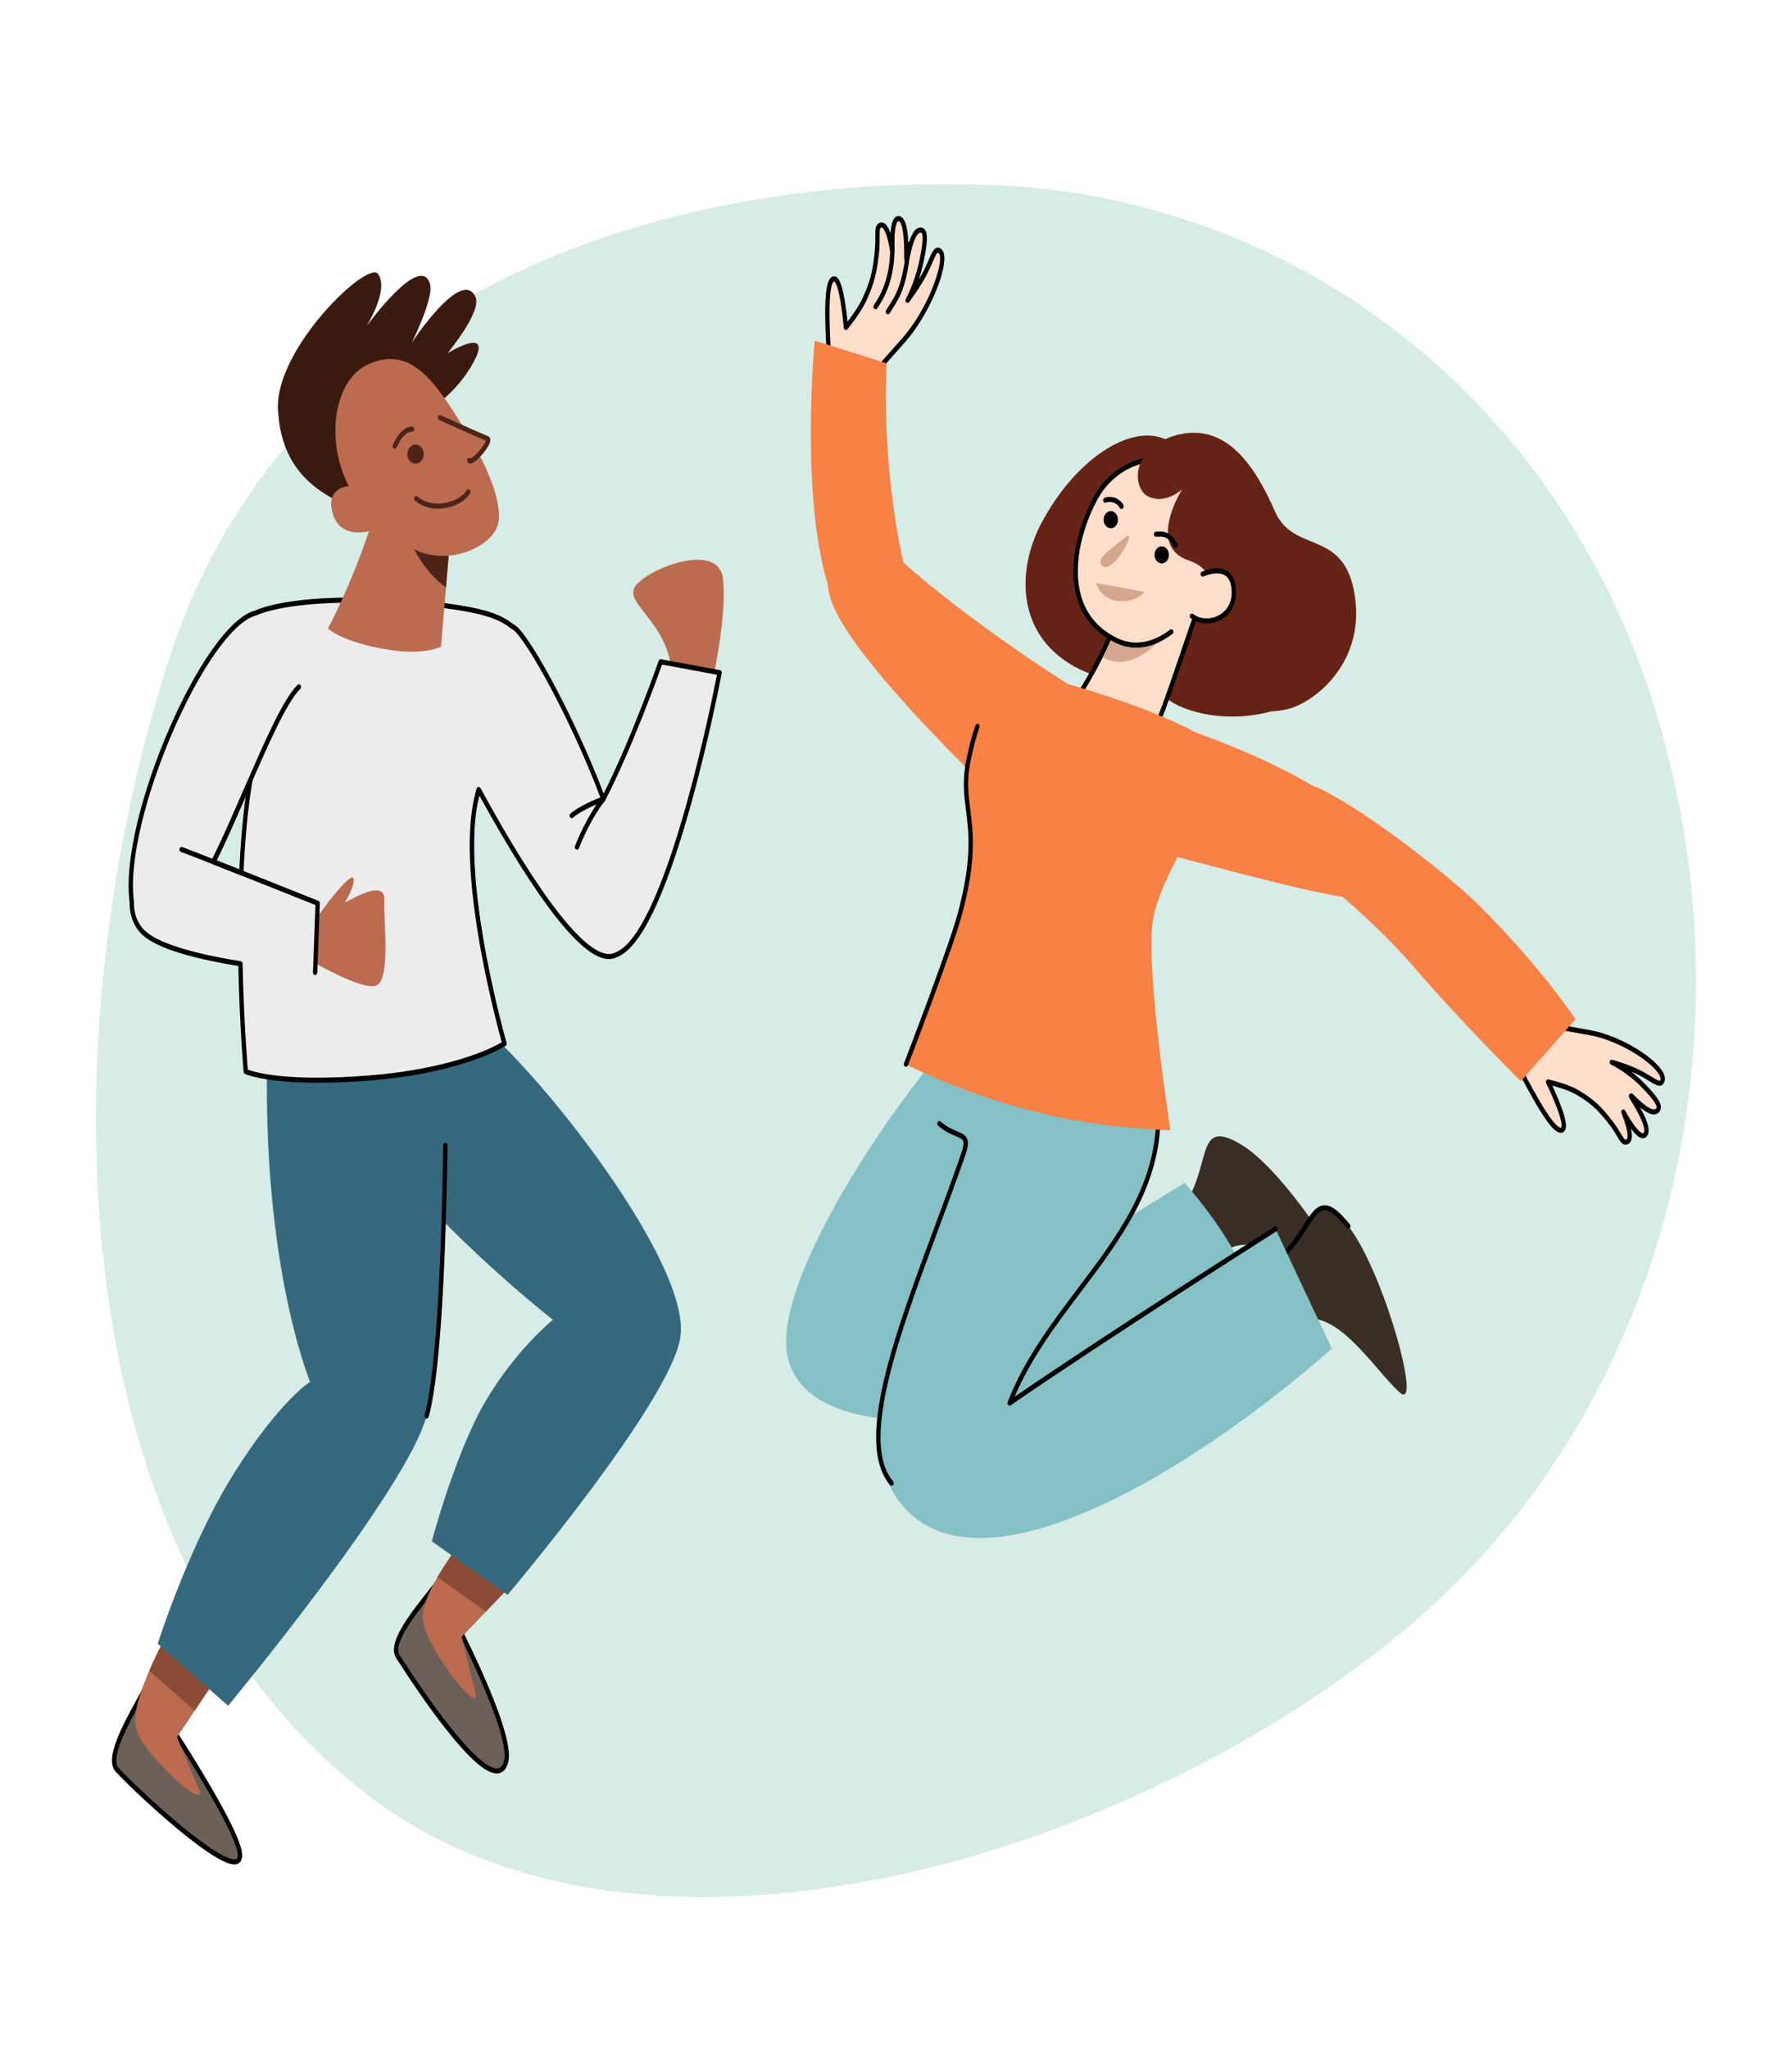 <svg width="112" height="128" viewBox="0 0 112 128" fill="none" xmlns="http://www.w3.org/2000/svg">
<path fill-rule="evenodd" clip-rule="evenodd" d="M62.02 11.557C80.846 12.286 97.659 24.83 103.615 44.864C109.714 65.378 103.899 87.863 88.638 101.087C71.786 115.688 40.575 125.602 22.989 112.132C3.908 97.516 2.703 65.637 10.534 41.262C17.766 18.755 40.694 10.732 62.02 11.557Z" fill="#D7ECE6"/>
<path fill-rule="evenodd" clip-rule="evenodd" d="M71.437 41.355C71.437 41.355 71.24 41.352 71.264 41.576C71.381 41.448 71.437 41.355 71.437 41.355Z" fill="#156265"/>
<path fill-rule="evenodd" clip-rule="evenodd" d="M77.658 32.712C77.658 32.712 75.261 29.101 73.268 27.685C71.084 26.133 67.263 28.495 65.039 32.773C63.587 35.566 63.521 39.485 66.96 41.524C69.51 43.036 70.823 42.056 71.264 41.576C71.24 41.352 71.437 41.355 71.437 41.355C71.437 41.355 71.381 41.448 71.264 41.576C71.29 41.822 71.584 42.344 72.708 43.449C74.214 44.93 79.437 45.779 82.879 42.518C84.746 40.75 77.658 32.712 77.658 32.712H77.658Z" fill="#652315"/>
<path fill-rule="evenodd" clip-rule="evenodd" d="M70.87 35.853C68.857 42.056 66.584 44.545 66.584 44.545C66.584 44.545 71.01 47.645 71.71 46.515C72.666 44.969 74.146 39.829 75.419 36.58C76.692 33.33 72.036 32.26 70.87 35.853Z" fill="#FFDECC"/>
<path d="M73.183 33.483C72.667 33.567 72.178 33.802 71.77 34.164C71.308 34.573 70.963 35.122 70.744 35.797C69.711 38.979 68.61 41.157 67.868 42.424C67.064 43.796 66.498 44.423 66.492 44.429C66.461 44.463 66.445 44.513 66.45 44.562C66.454 44.611 66.479 44.655 66.515 44.681C66.526 44.689 67.642 45.468 68.829 46.098C69.864 46.647 70.633 46.921 71.149 46.921C71.468 46.921 71.691 46.816 71.82 46.608C72.419 45.64 73.201 43.341 74.029 40.907C74.534 39.424 75.055 37.89 75.543 36.646C75.874 35.8 75.845 35.003 75.463 34.401C75.011 33.691 74.117 33.331 73.183 33.483H73.183ZM75.297 36.514C74.807 37.765 74.283 39.303 73.777 40.79C72.956 43.205 72.18 45.486 71.6 46.422C71.477 46.621 71.146 46.658 70.644 46.529C70.199 46.415 69.627 46.173 68.942 45.81C68.022 45.322 67.145 44.743 66.803 44.511C67.016 44.251 67.481 43.642 68.084 42.615C68.836 41.333 69.952 39.128 70.997 35.909C71.197 35.291 71.512 34.788 71.933 34.416C72.305 34.087 72.75 33.873 73.22 33.796C74.057 33.66 74.852 33.971 75.245 34.589C75.571 35.102 75.589 35.768 75.296 36.514L75.297 36.514Z" fill="black"/>
<path fill-rule="evenodd" clip-rule="evenodd" d="M70.999 35.909C70.304 38.05 69.579 39.748 68.926 41.055C68.973 41.081 69.021 41.106 69.071 41.131C71.683 42.431 74.389 37.557 74.948 36.474C75.129 36.123 75.42 35.618 75.692 35.022C75.162 33.147 71.941 33.006 70.999 35.909Z" fill="#D4A78E"/>
<path fill-rule="evenodd" clip-rule="evenodd" d="M75.026 29.534C73.372 28.023 69.923 28.347 68.43 31.202C66.937 34.058 66.302 38.28 69.735 39.988C71.02 40.627 72.236 40.197 73.207 39.466L75.234 37.084C75.302 36.952 75.381 36.792 75.465 36.607C76.193 35.011 77.31 31.619 75.026 29.534Z" fill="#FFDECC"/>
<path d="M75.109 29.409C74.248 28.623 72.897 28.308 71.582 28.587C70.918 28.729 70.305 29.006 69.758 29.411C69.162 29.853 68.676 30.428 68.314 31.12C67.81 32.085 67.441 33.124 67.247 34.126C67.024 35.283 67.038 36.337 67.29 37.259C67.644 38.553 68.449 39.52 69.681 40.133C70.115 40.349 70.562 40.457 71.018 40.457C71.214 40.457 71.412 40.437 71.611 40.397C72.165 40.284 72.726 40.016 73.279 39.599C73.342 39.552 73.36 39.454 73.32 39.38C73.279 39.307 73.196 39.286 73.133 39.333C72.61 39.727 72.082 39.98 71.565 40.085C70.957 40.208 70.359 40.127 69.787 39.842C68.63 39.267 67.877 38.365 67.548 37.162C67.101 35.53 67.474 33.333 68.544 31.285C69.201 30.03 70.297 29.182 71.63 28.899C72.871 28.635 74.141 28.927 74.943 29.659C75.901 30.534 76.337 31.739 76.24 33.242C76.157 34.522 75.707 35.738 75.345 36.533C75.271 36.695 75.195 36.853 75.118 37.002C75.079 37.077 75.1 37.174 75.163 37.22C75.228 37.265 75.311 37.241 75.349 37.166C75.429 37.011 75.508 36.849 75.584 36.682C75.958 35.861 76.423 34.601 76.51 33.266C76.614 31.651 76.143 30.353 75.109 29.409V29.409Z" fill="black"/>
<path fill-rule="evenodd" clip-rule="evenodd" d="M79.691 31.959C78.543 29.352 76.694 26.181 73.328 27.241C70.647 28.085 70.804 30.497 71.716 30.988C72.804 31.573 73.886 30.564 73.886 30.564C73.886 30.564 71.645 34.093 74.264 34.997C76.593 35.801 75.323 37.664 75.265 40.567C75.208 43.471 77.855 44.918 80.465 44.298C82.159 43.896 85.487 41.316 84.619 36.888C83.872 33.074 80.84 34.565 79.691 31.959H79.691Z" fill="#652315"/>
<path fill-rule="evenodd" clip-rule="evenodd" d="M69.411 31.927C69.164 31.936 68.971 32.184 68.979 32.48C68.987 32.775 69.194 33.007 69.441 32.998C69.687 32.989 69.881 32.741 69.873 32.446C69.865 32.15 69.658 31.918 69.411 31.927Z" fill="black"/>
<path fill-rule="evenodd" clip-rule="evenodd" d="M72.593 34.125C72.346 34.134 72.152 34.382 72.16 34.677C72.168 34.973 72.375 35.205 72.622 35.196C72.869 35.186 73.063 34.939 73.055 34.644C73.046 34.348 72.84 34.115 72.593 34.125Z" fill="black"/>
<path fill-rule="evenodd" clip-rule="evenodd" d="M70.352 33.547C69.562 34.203 68.403 34.921 68.895 35.336C69.608 35.937 71.142 32.89 70.352 33.547Z" fill="#D4A78E"/>
<path d="M71.539 36.975L68.508 36.417C68.978 37.959 71.007 37.72 71.539 36.975Z" fill="#D4A78E"/>
<path fill-rule="evenodd" clip-rule="evenodd" d="M58.631 15.63C58.384 15.588 58.218 16.288 57.805 17.076C57.387 17.874 56.724 18.762 56.724 18.762C56.724 18.762 57.308 17.742 57.615 16.207C57.875 14.909 57.861 14.413 57.565 14.373C56.858 14.277 56.64 17.08 56.647 15.972C56.654 14.864 56.578 13.668 56.15 13.658C55.659 13.647 55.776 15.737 55.776 15.737C55.776 15.737 55.505 13.725 54.967 14.099C54.746 14.252 54.913 14.722 54.801 15.774C54.678 16.947 54.539 17.581 54.033 18.696C53.695 19.444 52.868 20.46 52.868 20.46C52.868 20.46 52.622 17.347 52.117 17.418C51.507 17.504 51.734 20.798 51.835 22.755C51.927 24.539 54.419 23.573 54.419 23.573C54.419 23.573 55.832 21.983 56.498 21.227C58.244 19.243 59.439 15.764 58.631 15.63H58.631Z" fill="#FFDECC"/>
<path d="M58.65 15.473C58.392 15.43 58.25 15.758 58.035 16.254C57.938 16.477 57.828 16.729 57.69 16.993C57.609 17.149 57.518 17.308 57.424 17.463C57.541 17.11 57.656 16.7 57.747 16.243C57.964 15.162 57.989 14.643 57.838 14.39C57.778 14.291 57.69 14.231 57.581 14.216C57.183 14.161 56.934 14.72 56.773 15.27C56.76 14.914 56.734 14.617 56.695 14.374C56.66 14.16 56.553 13.51 56.153 13.5C56.058 13.498 55.971 13.543 55.9 13.629C55.755 13.807 55.685 14.183 55.653 14.571C55.536 14.228 55.404 14.019 55.252 13.935C55.137 13.872 55.015 13.882 54.898 13.963C54.703 14.097 54.706 14.35 54.709 14.733C54.711 14.98 54.713 15.32 54.667 15.755C54.545 16.914 54.413 17.521 53.914 18.622C53.689 19.119 53.233 19.748 52.97 20.094C52.944 19.837 52.903 19.467 52.846 19.085C52.63 17.63 52.403 17.415 52.328 17.344C52.24 17.261 52.157 17.253 52.102 17.261C51.765 17.308 51.603 17.888 51.578 19.139C51.558 20.107 51.623 21.322 51.676 22.297C51.685 22.459 51.693 22.616 51.701 22.764C51.722 23.186 51.867 23.506 52.131 23.715C52.393 23.923 52.742 23.992 53.091 23.992C53.757 23.992 54.421 23.739 54.462 23.723C54.481 23.715 54.499 23.703 54.514 23.687C54.528 23.671 55.934 22.088 56.592 21.34C57.289 20.549 57.966 19.439 58.449 18.296C58.912 17.203 59.113 16.278 58.986 15.823C58.931 15.624 58.812 15.499 58.65 15.473V15.473ZM56.403 21.113C55.792 21.808 54.534 23.224 54.349 23.433C54.144 23.506 52.884 23.93 52.283 23.453C52.089 23.299 51.987 23.068 51.97 22.745C51.962 22.597 51.954 22.44 51.945 22.278C51.893 21.308 51.828 20.101 51.848 19.147C51.877 17.685 52.091 17.581 52.134 17.575C52.134 17.575 52.134 17.575 52.134 17.575C52.138 17.575 52.147 17.58 52.158 17.591C52.225 17.654 52.4 17.931 52.579 19.138C52.681 19.822 52.733 20.468 52.733 20.474C52.738 20.536 52.773 20.589 52.823 20.61C52.873 20.63 52.929 20.614 52.965 20.569C53 20.527 53.809 19.529 54.153 18.771C54.679 17.61 54.814 16.942 54.936 15.794C54.984 15.338 54.981 14.987 54.979 14.73C54.977 14.433 54.978 14.275 55.036 14.235C55.084 14.202 55.113 14.209 55.137 14.222C55.359 14.344 55.566 15.196 55.643 15.762C55.654 15.846 55.719 15.904 55.791 15.895C55.863 15.886 55.916 15.812 55.911 15.728C55.911 15.724 55.889 15.325 55.905 14.886C55.933 14.126 56.047 13.908 56.096 13.849C56.122 13.817 56.139 13.817 56.148 13.817C56.263 13.82 56.365 14.045 56.429 14.434C56.489 14.802 56.516 15.305 56.512 15.972C56.511 16.068 56.512 16.135 56.515 16.181C56.523 16.307 56.566 16.377 56.645 16.389C56.768 16.409 56.806 16.265 56.823 16.203C56.837 16.15 56.854 16.078 56.874 15.988C56.935 15.724 57.026 15.325 57.155 15.004C57.247 14.777 57.389 14.509 57.55 14.531C57.587 14.537 57.604 14.552 57.617 14.574C57.757 14.808 57.551 15.835 57.484 16.172C57.186 17.658 56.617 18.665 56.612 18.675C56.572 18.744 56.585 18.838 56.642 18.889C56.698 18.939 56.779 18.93 56.826 18.867C56.853 18.831 57.502 17.961 57.921 17.16C58.065 16.885 58.177 16.627 58.276 16.398C58.366 16.192 58.443 16.014 58.512 15.9C58.571 15.804 58.604 15.787 58.612 15.788C58.654 15.795 58.7 15.816 58.729 15.923C58.932 16.653 57.929 19.382 56.404 21.115L56.403 21.113Z" fill="black"/>
<path d="M55.892 14.914C55.887 14.826 55.823 14.76 55.748 14.766C55.673 14.771 55.617 14.847 55.622 14.934C55.741 17.086 55.147 18.273 54.617 19.066C54.571 19.135 54.581 19.235 54.64 19.288C54.665 19.311 54.694 19.322 54.723 19.322C54.763 19.322 54.803 19.301 54.83 19.262C55.39 18.424 56.017 17.173 55.892 14.914V14.914Z" fill="black"/>
<path d="M56.832 15.105C56.758 15.095 56.691 15.157 56.682 15.244C56.423 17.741 56.039 18.345 55.594 19.045C55.525 19.153 55.454 19.265 55.382 19.386C55.339 19.458 55.354 19.557 55.415 19.607C55.439 19.626 55.466 19.635 55.493 19.635C55.535 19.635 55.577 19.611 55.604 19.567C55.673 19.45 55.743 19.34 55.811 19.234C56.279 18.498 56.683 17.862 56.95 15.282C56.959 15.195 56.906 15.116 56.832 15.105Z" fill="black"/>
<path fill-rule="evenodd" clip-rule="evenodd" d="M99.334 64.499C98.417 64.334 96.48 63.996 96.48 63.996C96.48 63.996 93.97 64.898 94.777 66.414C95.663 68.078 97.108 70.918 97.648 70.574C98.095 70.29 96.755 67.586 96.755 67.586C96.755 67.586 97.931 67.853 98.578 68.233C99.542 68.799 99.969 69.222 100.65 70.094C101.261 70.877 101.357 71.373 101.613 71.348C102.238 71.287 101.463 69.463 101.463 69.463C101.463 69.463 102.401 71.247 102.796 70.904C103.14 70.606 102.61 69.58 102.056 68.682C101.503 67.783 103.067 69.921 103.596 69.362C103.818 69.129 103.583 68.715 102.73 67.834C101.72 66.791 100.739 66.355 100.739 66.355C100.739 66.355 101.718 66.629 102.455 66.996C103.181 67.358 103.662 67.816 103.843 67.615C104.436 66.957 101.74 64.932 99.335 64.499L99.334 64.499Z" fill="#FFDECC"/>
<path d="M102.374 65.565C101.414 64.961 100.313 64.516 99.353 64.343C98.447 64.179 96.518 63.843 96.498 63.839C96.478 63.836 96.458 63.837 96.439 63.844C96.374 63.867 94.865 64.421 94.542 65.431C94.43 65.781 94.471 66.14 94.661 66.498C94.729 66.625 94.799 66.758 94.872 66.896C95.312 67.727 95.86 68.761 96.355 69.537C96.995 70.54 97.413 70.903 97.711 70.713C97.76 70.682 97.824 70.618 97.855 70.491C97.881 70.383 97.96 70.054 97.416 68.721C97.273 68.371 97.124 68.042 97.017 67.814C97.403 67.917 98.086 68.122 98.515 68.374C99.467 68.934 99.875 69.339 100.548 70.201C100.8 70.524 100.966 70.803 101.087 71.006C101.265 71.305 101.385 71.507 101.591 71.507C101.601 71.507 101.612 71.507 101.623 71.506C101.758 71.492 101.863 71.417 101.925 71.288C102.007 71.117 102.011 70.857 101.937 70.498C102.155 70.793 102.398 71.051 102.605 71.098C102.705 71.12 102.799 71.098 102.875 71.031C103.197 70.753 102.961 70.15 102.884 69.952C102.796 69.727 102.67 69.468 102.504 69.168C102.908 69.507 103.387 69.794 103.684 69.48C103.766 69.394 103.808 69.285 103.808 69.163C103.806 68.855 103.528 68.449 102.817 67.715C102.517 67.405 102.22 67.148 101.95 66.939C102.103 67.002 102.256 67.07 102.399 67.142C102.643 67.263 102.857 67.395 103.046 67.511C103.467 67.77 103.745 67.941 103.934 67.731C104.052 67.599 104.088 67.417 104.035 67.217C103.912 66.76 103.292 66.143 102.373 65.565H102.374ZM103.749 67.501C103.743 67.507 103.707 67.516 103.612 67.477C103.498 67.431 103.347 67.338 103.173 67.231C102.979 67.112 102.759 66.977 102.506 66.851C101.768 66.482 100.809 66.213 100.768 66.202C100.699 66.182 100.629 66.229 100.608 66.309C100.587 66.389 100.623 66.474 100.689 66.504C100.699 66.508 101.661 66.943 102.639 67.953C102.861 68.182 103.537 68.879 103.538 69.166C103.538 69.192 103.532 69.216 103.504 69.246C103.384 69.372 103.136 69.251 102.949 69.127C102.685 68.953 102.413 68.69 102.233 68.516C102.171 68.456 102.123 68.409 102.085 68.375C102.041 68.336 101.938 68.245 101.847 68.344C101.789 68.407 101.788 68.494 101.844 68.602C101.865 68.641 101.897 68.696 101.945 68.774C102.94 70.389 102.786 70.716 102.714 70.777C102.708 70.783 102.694 70.795 102.656 70.787C102.376 70.724 101.845 69.891 101.576 69.38C101.538 69.308 101.459 69.284 101.396 69.325C101.332 69.366 101.308 69.458 101.34 69.534C101.558 70.047 101.81 70.882 101.69 71.132C101.677 71.159 101.657 71.185 101.601 71.19C101.534 71.196 101.455 71.07 101.31 70.825C101.184 70.615 101.013 70.326 100.748 69.987C100.081 69.133 99.64 68.681 98.637 68.091C97.982 67.706 96.828 67.441 96.779 67.43C96.771 67.428 96.762 67.427 96.754 67.427C96.71 67.427 96.669 67.451 96.643 67.494C96.613 67.544 96.61 67.611 96.637 67.665C96.639 67.671 96.917 68.232 97.173 68.859C97.623 69.964 97.618 70.309 97.595 70.405C97.591 70.423 97.585 70.433 97.582 70.435C97.545 70.459 97.319 70.519 96.572 69.347C96.084 68.583 95.54 67.555 95.102 66.729C95.029 66.591 94.959 66.457 94.891 66.331C94.745 66.056 94.714 65.798 94.795 65.542C95.05 64.745 96.286 64.236 96.49 64.157C96.744 64.202 98.47 64.503 99.312 64.655C101.414 65.034 103.581 66.578 103.777 67.311C103.806 67.418 103.779 67.467 103.748 67.5L103.749 67.501Z" fill="black"/>
<path fill-rule="evenodd" clip-rule="evenodd" d="M77.646 71.541C74.514 69.621 75.917 73.014 73.671 75.787C72.196 77.609 75.285 79.418 76.078 78.554C78.105 76.342 81.523 79.318 83.537 80.08C85.263 80.732 80.443 73.257 77.646 71.541Z" fill="#3A2D24"/>
<path fill-rule="evenodd" clip-rule="evenodd" d="M79.347 79.036C77.452 80.172 79.872 83.1 80.859 82.597C83.383 81.31 85.792 85.468 87.485 86.982C88.936 88.279 86.44 79.322 84.27 76.599C81.841 73.55 82.231 77.306 79.347 79.036Z" fill="#3A2D24"/>
<path d="M82.746 75.287C82.247 75.318 81.908 75.849 81.479 76.52C80.99 77.285 80.382 78.238 79.286 78.895C79.22 78.935 79.194 79.03 79.228 79.108C79.252 79.163 79.299 79.194 79.348 79.194C79.369 79.194 79.39 79.188 79.41 79.177C80.561 78.486 81.19 77.501 81.696 76.71C82.097 76.081 82.388 75.626 82.761 75.603C83.106 75.581 83.555 75.932 84.172 76.707C84.223 76.77 84.309 76.774 84.363 76.714C84.418 76.654 84.421 76.554 84.37 76.49C83.684 75.63 83.183 75.259 82.746 75.287L82.746 75.287Z" fill="black"/>
<path fill-rule="evenodd" clip-rule="evenodd" d="M74.042 73.896C74.042 73.896 65.489 79.027 61.624 82.167C57.759 85.306 60.457 89.943 60.457 89.943L66.012 90.567C66.012 90.567 78.26 83.085 77.974 80.515C77.688 77.944 74.042 73.896 74.042 73.896Z" fill="#85C0C5"/>
<path fill-rule="evenodd" clip-rule="evenodd" d="M59.425 64.962C55.11 69.882 48.043 80.572 49.277 84.967C50.511 89.362 58.115 88.671 58.115 88.671L67.481 68.576C67.481 68.576 63.74 60.043 59.425 64.962Z" fill="#85C0C5"/>
<path fill-rule="evenodd" clip-rule="evenodd" d="M61.76 67.218C59.78 75.296 52.536 88.894 55.723 92.649C58.91 96.404 61.647 92.143 62.801 88.504C65.038 81.449 72.358 77.284 72.398 69.756C72.419 65.572 62.666 63.519 61.76 67.218Z" fill="#85C0C5"/>
<path fill-rule="evenodd" clip-rule="evenodd" d="M60.897 89.2C57.593 91.61 54.132 88.061 54.955 91.112C56.393 96.442 61.21 97.756 69.557 93.683C76.725 90.185 83.239 84.235 83.239 84.235L79.722 76.77C79.722 76.77 66.036 85.451 60.897 89.2Z" fill="#85C0C5"/>
<path d="M79.658 76.63C79.555 76.696 69.452 83.108 63.414 87.246C64.433 84.841 66.023 82.735 67.563 80.695C68.782 79.081 70.042 77.411 70.969 75.643C71.469 74.688 71.838 73.776 72.095 72.858C72.384 71.827 72.528 70.809 72.533 69.752C72.534 69.664 72.473 69.587 72.399 69.587H72.398C72.323 69.587 72.263 69.663 72.263 69.75C72.257 70.774 72.118 71.763 71.838 72.763C71.587 73.657 71.228 74.546 70.738 75.479C69.824 77.224 68.627 78.809 67.361 80.487C65.709 82.674 64.001 84.936 62.981 87.578C62.956 87.641 62.97 87.715 63.014 87.761C63.039 87.788 63.071 87.802 63.104 87.802C63.128 87.802 63.151 87.795 63.173 87.78C69.151 83.66 79.681 76.976 79.787 76.909C79.853 76.868 79.877 76.772 79.842 76.695C79.806 76.618 79.724 76.589 79.658 76.631V76.63Z" fill="black"/>
<path fill-rule="evenodd" clip-rule="evenodd" d="M76.347 47.226C76.364 45.901 69.722 43.423 64.887 42.237C62.284 41.599 61.109 44.633 60.527 47.495C59.895 50.6 61.521 51.412 59.982 57.124C59.397 59.295 56.623 66.482 56.623 66.482C56.623 66.482 60.371 68.478 65.642 69.675C69.378 70.524 73.149 70.604 73.149 70.604C73.149 70.604 71.6 60.562 72.037 57.584C72.501 54.424 76.318 49.531 76.347 47.226H76.347Z" fill="#F88146"/>
<path fill-rule="evenodd" clip-rule="evenodd" d="M55.42 22.7L50.918 21.275C50.918 21.275 49.59 35.261 53.18 39.359C54.886 41.307 58.071 41.087 57.091 37.665C54.892 29.988 55.419 22.7 55.419 22.7H55.42Z" fill="#F88146"/>
<path fill-rule="evenodd" clip-rule="evenodd" d="M75.168 35.864L74.494 38.488C75.521 39.261 77.404 38.497 77.08 36.584C76.825 35.077 75.168 35.864 75.168 35.864L75.168 35.864Z" fill="#FFDECC"/>
<path d="M76.696 35.667C76.071 35.273 75.157 35.699 75.118 35.717C75.049 35.75 75.016 35.842 75.043 35.923C75.072 36.004 75.151 36.043 75.22 36.01C75.222 36.009 75.431 35.911 75.707 35.855C75.954 35.805 76.304 35.779 76.567 35.946C76.769 36.073 76.893 36.292 76.948 36.615C77.108 37.562 76.676 38.068 76.403 38.285C75.86 38.717 75.088 38.747 74.568 38.355C74.505 38.308 74.421 38.329 74.381 38.403C74.341 38.476 74.359 38.574 74.421 38.621C74.708 38.837 75.06 38.944 75.417 38.944C75.817 38.944 76.224 38.81 76.555 38.546C77.112 38.103 77.352 37.376 77.213 36.554C77.143 36.138 76.968 35.84 76.695 35.668L76.696 35.667Z" fill="black"/>
<path fill-rule="evenodd" clip-rule="evenodd" d="M54.93 31.28C54.93 31.28 50.446 34.018 52.081 37.854C53.832 41.96 62.975 50.46 62.975 50.46L67.584 43.255C67.584 43.255 62.029 39.874 57.191 35.777C53.379 32.549 54.93 31.28 54.93 31.28Z" fill="#F88146"/>
<path fill-rule="evenodd" clip-rule="evenodd" d="M71.686 44.813C67.557 43.892 68.95 52.331 70.808 52.806C74.551 53.763 81.133 55.617 84.027 56.041C85.213 56.215 84.421 54.14 85.036 53.269C87.204 50.202 74.827 45.513 71.687 44.813L71.686 44.813Z" fill="#F88146"/>
<path fill-rule="evenodd" clip-rule="evenodd" d="M92.425 56.538C90.808 54.928 85.66 50.809 82.504 49.266C80.284 48.181 79.404 52.369 79.404 52.369C79.404 52.369 85.072 56.549 88.346 60.377C91.28 63.806 95.052 67.538 95.052 67.538L98.466 63.669C98.466 63.669 96.374 60.466 92.425 56.538Z" fill="#F88146"/>
<path d="M61.139 45.229C61.07 45.197 60.991 45.236 60.963 45.317C60.749 45.938 60.558 46.659 60.396 47.458C60.136 48.737 60.252 49.652 60.374 50.62C60.557 52.063 60.764 53.697 59.854 57.077C59.278 59.214 56.528 66.345 56.5 66.417C56.47 66.496 56.5 66.59 56.568 66.626C56.586 66.636 56.605 66.64 56.623 66.64C56.675 66.64 56.724 66.606 56.747 66.547C56.775 66.475 59.531 59.327 60.112 57.172C61.041 53.722 60.829 52.05 60.642 50.574C60.518 49.596 60.411 48.751 60.659 47.531C60.818 46.747 61.005 46.042 61.214 45.435C61.242 45.354 61.208 45.262 61.139 45.229L61.139 45.229Z" fill="black"/>
<path d="M72.243 33.212C72.168 33.218 72.112 33.294 72.118 33.381C72.123 33.468 72.188 33.534 72.262 33.528C72.714 33.49 73.013 33.514 73.356 34.152C73.382 34.2 73.426 34.226 73.471 34.226C73.495 34.226 73.52 34.218 73.543 34.201C73.606 34.155 73.625 34.057 73.585 33.983C73.165 33.202 72.728 33.172 72.243 33.212L72.243 33.212Z" fill="black"/>
<path d="M69.042 31.095C68.971 31.121 68.931 31.21 68.954 31.294C68.976 31.377 69.052 31.423 69.123 31.397C69.471 31.27 69.853 31.461 69.979 31.713C70.004 31.763 70.049 31.791 70.096 31.791C70.119 31.791 70.143 31.784 70.164 31.769C70.228 31.725 70.25 31.628 70.213 31.553C70.032 31.192 69.534 30.915 69.042 31.095V31.095Z" fill="black"/>
<path d="M59.834 70.677C59.547 70.558 59.191 70.409 58.792 70.058C58.732 70.006 58.648 70.02 58.603 70.09C58.558 70.16 58.57 70.259 58.63 70.312C59.062 70.691 59.455 70.856 59.743 70.976C59.98 71.075 60.151 71.147 60.201 71.277C60.253 71.412 60.211 71.667 60.067 72.081C59.556 73.555 58.978 75.11 58.419 76.614C57.193 79.912 55.924 83.322 55.257 86.17C54.895 87.714 54.733 88.973 54.763 90.021C54.797 91.204 55.088 92.126 55.627 92.76C55.653 92.791 55.688 92.807 55.723 92.807C55.758 92.807 55.792 92.792 55.818 92.761C55.871 92.699 55.871 92.599 55.819 92.537C53.714 90.058 56.232 83.287 58.667 76.74C59.227 75.234 59.806 73.677 60.318 72.199C60.498 71.68 60.536 71.375 60.448 71.147C60.351 70.894 60.123 70.798 59.834 70.677L59.834 70.677Z" fill="black"/>
<path fill-rule="evenodd" clip-rule="evenodd" d="M10.155 107.042C10.155 107.042 9.975 103.736 9.16 105.316C8.346 106.897 6.548 109.716 7.326 110.559C8.784 112.139 15.499 118.328 14.968 115.634C14.593 113.728 10.155 107.042 10.155 107.042H10.155Z" fill="#6C6058"/>
<path d="M10.287 106.983C10.278 106.842 10.247 106.423 10.178 105.987C10.055 105.207 9.884 104.811 9.639 104.741C9.343 104.656 9.118 105.092 9.044 105.235C8.907 105.5 8.741 105.804 8.565 106.125C8.125 106.928 7.626 107.839 7.311 108.651C6.924 109.651 6.898 110.312 7.234 110.675C7.833 111.325 9.491 112.922 11.146 114.29C12.045 115.033 12.806 115.595 13.408 115.961C13.961 116.298 14.365 116.463 14.648 116.463C14.76 116.463 14.852 116.437 14.927 116.386C15.119 116.256 15.177 115.991 15.1 115.598C14.733 113.735 10.683 107.582 10.287 106.983L10.287 106.983ZM14.792 116.112C14.713 116.165 14.434 116.229 13.533 115.68C12.942 115.321 12.192 114.766 11.302 114.031C9.657 112.672 8.012 111.087 7.418 110.443C6.854 109.833 8.021 107.704 8.793 106.296C8.97 105.973 9.137 105.668 9.276 105.398C9.421 105.118 9.528 105.035 9.575 105.048C9.595 105.054 9.768 105.129 9.912 106.042C9.992 106.548 10.02 107.047 10.02 107.052C10.022 107.084 10.032 107.114 10.049 107.139C10.093 107.206 14.473 113.819 14.837 115.669C14.869 115.835 14.888 116.047 14.792 116.112H14.792Z" fill="black"/>
<path fill-rule="evenodd" clip-rule="evenodd" d="M11.38 100.278C9.636 103.524 8.089 106.568 8.532 108.052C9.019 109.684 13.168 113.412 12.405 111.692C11.642 109.972 11.065 108.508 11.065 108.508L14.546 103.311C14.546 103.311 13.792 95.789 11.38 100.278Z" fill="#BB6B50"/>
<path fill-rule="evenodd" clip-rule="evenodd" d="M27.47 98.707C26.429 100.094 24.234 102.498 24.872 103.488C26.069 105.345 30.876 112.686 31.628 110.064C32.148 108.251 28.154 100.683 28.154 100.683C28.154 100.683 28.51 97.321 27.47 98.708V98.707Z" fill="#6C6058"/>
<path d="M30.205 104.621C29.361 102.705 28.453 100.953 28.293 100.647C28.307 100.497 28.344 100.07 28.347 99.619C28.352 98.803 28.247 98.367 28.017 98.246C27.743 98.102 27.46 98.479 27.367 98.603C27.192 98.836 26.983 99.1 26.761 99.379C26.206 100.079 25.577 100.872 25.145 101.607C24.613 102.51 24.488 103.157 24.763 103.583C25.858 105.283 26.866 106.725 27.758 107.868C29.284 109.825 30.363 110.782 31.049 110.781C31.092 110.781 31.134 110.777 31.174 110.77C31.45 110.717 31.645 110.497 31.755 110.114C31.885 109.659 31.779 108.895 31.43 107.779C31.162 106.919 30.75 105.857 30.205 104.621L30.205 104.621ZM31.499 110.014C31.422 110.28 31.302 110.425 31.131 110.458C30.762 110.528 30.197 110.095 29.789 109.72C29.275 109.248 28.659 108.553 27.958 107.655C27.072 106.519 26.07 105.085 24.979 103.393C24.517 102.676 25.987 100.822 26.96 99.595C27.183 99.314 27.393 99.048 27.57 98.812C27.737 98.589 27.842 98.531 27.889 98.531C27.896 98.531 27.902 98.532 27.907 98.534C27.925 98.544 28.083 98.654 28.077 99.614C28.073 100.144 28.02 100.658 28.019 100.663C28.015 100.699 28.022 100.735 28.038 100.766C28.048 100.785 29.046 102.678 29.966 104.767C30.505 105.991 30.913 107.041 31.177 107.888C31.579 109.173 31.574 109.753 31.499 110.013L31.499 110.014Z" fill="black"/>
<path fill-rule="evenodd" clip-rule="evenodd" d="M30.415 94.208C28.208 97.042 26.225 99.717 26.438 101.27C26.671 102.977 30.192 107.504 29.7 105.654C29.209 103.803 28.863 102.243 28.863 102.243L33.073 97.848C33.073 97.848 33.467 90.288 30.415 94.208H30.415Z" fill="#BB6B50"/>
<path fill-rule="evenodd" clip-rule="evenodd" d="M30.414 94.208C29.218 95.743 28.088 97.233 27.338 98.522L30.371 100.667L33.073 97.848C33.073 97.848 33.466 90.288 30.414 94.208H30.414Z" fill="#8B4C36"/>
<path fill-rule="evenodd" clip-rule="evenodd" d="M11.378 100.278C10.604 101.72 9.868 103.122 9.328 104.365L12.166 106.862L14.545 103.311C14.545 103.311 13.79 95.789 11.378 100.278Z" fill="#8B4C36"/>
<path fill-rule="evenodd" clip-rule="evenodd" d="M29.266 63.483C26.95 62.107 18.383 63.027 22.886 70.368C26.372 76.051 34.557 82.441 34.557 82.441C34.557 82.441 32.215 84.334 30.329 87.557C28.444 90.781 26.989 96.28 26.989 96.28L31.72 99.627C31.72 99.627 42.003 87.482 42.532 83.474C43.176 78.59 32.504 65.406 29.265 63.483H29.266Z" fill="#35687C"/>
<path fill-rule="evenodd" clip-rule="evenodd" d="M16.776 63.866C16.073 78.45 19.383 86.315 19.383 86.315C19.383 86.315 17.496 87.483 14.658 91.977C11.82 96.471 9.857 102.68 9.857 102.68L14.256 106.551C14.256 106.551 25.38 93.164 26.665 88.446C27.436 85.616 27.726 78.274 27.828 71.999L27.862 61.716C27.862 61.716 17.182 55.448 16.776 63.866Z" fill="#35687C"/>
<path d="M16.901 63.806C16.898 63.796 16.893 63.787 16.888 63.779C16.884 63.77 16.878 63.762 16.872 63.755C16.84 63.718 16.793 63.701 16.75 63.711C16.741 63.713 16.732 63.716 16.724 63.72C16.716 63.724 16.708 63.729 16.701 63.735C16.694 63.74 16.687 63.747 16.68 63.755C16.674 63.762 16.668 63.77 16.664 63.779C16.659 63.787 16.654 63.796 16.651 63.806C16.648 63.815 16.645 63.825 16.643 63.836C16.642 63.846 16.641 63.856 16.641 63.866C16.641 63.877 16.642 63.887 16.643 63.897C16.645 63.907 16.648 63.917 16.651 63.927C16.654 63.937 16.659 63.946 16.664 63.954C16.668 63.963 16.674 63.971 16.68 63.978C16.687 63.986 16.694 63.992 16.701 63.998C16.708 64.004 16.716 64.009 16.724 64.013C16.732 64.016 16.741 64.02 16.75 64.022C16.758 64.024 16.767 64.025 16.776 64.025C16.812 64.025 16.846 64.008 16.872 63.978C16.878 63.971 16.884 63.963 16.888 63.954C16.893 63.946 16.898 63.937 16.901 63.927C16.904 63.917 16.907 63.907 16.909 63.897C16.91 63.887 16.911 63.877 16.911 63.866C16.911 63.856 16.91 63.846 16.909 63.836C16.907 63.825 16.904 63.815 16.901 63.806Z" fill="#156265"/>
<path d="M27.839 71.382C27.765 71.38 27.703 71.45 27.701 71.537C27.61 77.614 27.334 85.472 26.538 88.398C26.515 88.481 26.554 88.57 26.625 88.597C26.639 88.602 26.653 88.605 26.666 88.605C26.724 88.605 26.777 88.561 26.795 88.494C27.602 85.532 27.88 77.641 27.972 71.543C27.973 71.456 27.913 71.383 27.839 71.382Z" fill="black"/>
<path fill-rule="evenodd" clip-rule="evenodd" d="M39.766 36.541C38.8 37.686 41.859 38.751 42.045 42.367C42.17 44.812 44.575 42.337 44.575 42.337C44.575 42.337 45.424 38.503 45.192 36.177C44.959 33.85 40.732 35.395 39.766 36.541L39.766 36.541Z" fill="#BB6B50"/>
<path d="M30.401 59.752C29.654 55.81 29.442 52.608 29.791 50.491C30.062 48.843 30.795 47.185 31.504 45.582C31.549 45.48 31.594 45.38 31.638 45.279C31.673 45.201 31.647 45.106 31.58 45.066C31.514 45.026 31.432 45.056 31.398 45.134C31.354 45.234 31.309 45.335 31.264 45.437C30.546 47.06 29.804 48.738 29.525 50.431C29.327 51.639 29.302 53.17 29.453 54.984C29.572 56.429 29.803 58.056 30.137 59.821C30.706 62.824 31.39 65.218 31.397 65.242C31.416 65.308 31.469 65.349 31.526 65.349C31.54 65.349 31.554 65.347 31.569 65.341C31.639 65.313 31.677 65.224 31.654 65.141C31.647 65.117 30.968 62.739 30.401 59.753L30.401 59.752Z" fill="#156265"/>
<path fill-rule="evenodd" clip-rule="evenodd" d="M37.71 49.913C35.86 44.974 33.069 39.935 32.18 39.237C32.118 39.188 32.051 39.146 31.98 39.109C31.555 38.753 30.948 38.463 30.114 38.252C26.721 37.391 18.789 37.052 15.963 38.297C12.809 39.13 7.623 51.021 8.221 56.202C8.227 56.248 8.232 56.292 8.238 56.337C8.217 56.986 8.395 57.624 8.855 58.142C9.741 59.142 12.511 59.798 15.028 60.201C15.103 64.029 15.362 66.935 15.362 66.935C15.362 66.935 17.245 67.822 23.192 67.328C29.023 66.845 31.527 65.19 31.527 65.19C31.527 65.19 28.799 55.689 29.659 50.461C29.722 50.08 29.81 49.697 29.916 49.315C33.314 55.552 36.785 60.574 38.513 59.64C41.897 58.371 44.975 42.019 44.975 42.019L41.295 41.336C41.295 41.336 39.536 46.379 37.71 49.913V49.913ZM15.084 54.523C14.481 54.284 13.884 54.048 13.336 53.833C14.076 52.373 14.873 50.505 15.651 48.714C15.346 50.515 15.172 52.52 15.084 54.523Z" fill="#ECECEC"/>
<path d="M15.695 48.564C15.632 48.538 15.561 48.572 15.531 48.642C15.439 48.852 15.348 49.063 15.256 49.274C14.575 50.844 13.871 52.468 13.22 53.752C13.199 53.793 13.195 53.843 13.21 53.888C13.224 53.933 13.255 53.968 13.293 53.983C13.798 54.181 14.386 54.413 15.041 54.672C15.055 54.678 15.07 54.681 15.084 54.681C15.111 54.681 15.137 54.671 15.16 54.653C15.195 54.625 15.217 54.58 15.219 54.531C15.316 52.331 15.506 50.384 15.784 48.745C15.797 48.667 15.759 48.59 15.696 48.564H15.695ZM14.959 54.305C14.437 54.099 13.96 53.911 13.538 53.745C14.124 52.571 14.748 51.145 15.357 49.741C15.171 51.098 15.037 52.627 14.959 54.305Z" fill="black"/>
<path d="M44.996 41.863L41.316 41.18C41.254 41.168 41.193 41.208 41.169 41.276C41.152 41.325 39.48 46.103 37.728 49.57C35.937 44.876 33.206 39.852 32.255 39.105C32.191 39.055 32.121 39.01 32.047 38.971C31.59 38.592 30.967 38.306 30.143 38.097C28.441 37.666 25.569 37.363 22.827 37.327C18.582 37.271 16.682 37.813 15.923 38.145C15.151 38.354 14.221 39.209 13.234 40.617C12.323 41.916 11.4 43.621 10.564 45.547C9.727 47.477 9.049 49.464 8.605 51.292C8.123 53.275 7.944 54.98 8.087 56.223C8.092 56.265 8.097 56.306 8.102 56.346C8.082 57.087 8.31 57.747 8.761 58.256C9.507 59.098 11.571 59.799 14.896 60.34C14.973 64.065 15.225 66.923 15.227 66.951C15.232 67.01 15.265 67.06 15.311 67.082C15.331 67.092 15.813 67.314 17.031 67.474C17.675 67.559 18.605 67.635 19.871 67.635C20.796 67.635 21.9 67.594 23.201 67.487C26.226 67.236 28.342 66.665 29.584 66.23C30.939 65.757 31.567 65.346 31.593 65.329C31.65 65.291 31.675 65.212 31.655 65.14C31.648 65.117 30.969 62.738 30.402 59.752C29.655 55.81 29.444 52.608 29.792 50.491C29.834 50.235 29.89 49.966 29.959 49.689C31.768 52.988 33.377 55.539 34.741 57.274C35.532 58.28 36.241 59.007 36.849 59.434C37.528 59.911 38.105 60.031 38.562 59.788C40.006 59.237 41.547 56.08 43.141 50.403C44.322 46.198 45.099 42.094 45.107 42.053C45.115 42.011 45.107 41.966 45.087 41.93C45.066 41.894 45.033 41.87 44.996 41.863H44.996ZM42.883 50.306C41.337 55.811 39.812 58.987 38.471 59.489C38.466 59.491 38.461 59.494 38.456 59.497C38.084 59.698 37.59 59.586 36.988 59.162C36.403 58.751 35.714 58.043 34.94 57.06C33.547 55.288 31.895 52.654 30.03 49.23C30.002 49.179 29.951 49.151 29.898 49.158C29.847 49.166 29.803 49.208 29.787 49.267C29.675 49.671 29.587 50.063 29.527 50.431C29.328 51.639 29.303 53.17 29.454 54.984C29.573 56.429 29.804 58.056 30.139 59.821C30.633 62.428 31.213 64.576 31.362 65.112C31.138 65.243 30.527 65.571 29.494 65.931C28.265 66.36 26.174 66.923 23.182 67.171C20.138 67.423 18.187 67.306 17.087 67.163C16.16 67.042 15.664 66.884 15.488 66.818C15.443 66.274 15.23 63.582 15.164 60.198C15.162 60.12 15.112 60.055 15.047 60.044C11.76 59.518 9.651 58.82 8.949 58.028C8.552 57.58 8.352 56.997 8.373 56.343C8.373 56.332 8.373 56.322 8.372 56.312C8.366 56.269 8.36 56.225 8.355 56.18C8.217 54.98 8.393 53.32 8.865 51.378C9.305 49.569 9.976 47.602 10.805 45.69C11.632 43.784 12.544 42.099 13.443 40.817C14.396 39.458 15.277 38.64 15.992 38.451C15.998 38.449 16.004 38.447 16.01 38.445C17.26 37.894 19.744 37.602 22.824 37.643C25.549 37.679 28.4 37.978 30.085 38.406C30.869 38.605 31.479 38.885 31.9 39.238C31.908 39.245 31.917 39.25 31.925 39.255C31.99 39.287 32.05 39.325 32.104 39.368C32.527 39.7 33.455 41.152 34.47 43.068C35.145 44.342 36.447 46.934 37.586 49.977C37.606 50.031 37.651 50.067 37.701 50.071C37.751 50.075 37.8 50.046 37.826 49.995C39.483 46.788 41.103 42.289 41.379 41.512L44.811 42.149C44.654 42.953 43.927 46.59 42.883 50.306V50.306Z" fill="black"/>
<path fill-rule="evenodd" clip-rule="evenodd" d="M24.021 56.213C24.048 55.186 22.894 55.646 21.558 56.382C21.851 55.869 22.112 55.312 22.115 54.956C22.119 54.316 20.738 55.977 19.824 57.31L19.717 60.179C20.829 60.796 22.989 61.901 23.581 61.531C24.389 61.026 23.981 57.679 24.021 56.213V56.213Z" fill="#BB6B50"/>
<path d="M19.9 56.273C19.834 56.247 13.284 53.625 11.39 52.913C11.319 52.886 11.242 52.932 11.219 53.015C11.197 53.098 11.236 53.188 11.307 53.214C13.073 53.878 18.896 56.207 19.716 56.535L19.56 60.741C19.557 60.829 19.614 60.903 19.689 60.907C19.691 60.907 19.693 60.907 19.695 60.907C19.767 60.907 19.827 60.84 19.83 60.755L19.991 56.43C19.994 56.36 19.957 56.296 19.9 56.273Z" fill="black"/>
<path fill-rule="evenodd" clip-rule="evenodd" d="M27.967 22.066C27.967 22.066 30.14 19.465 29.716 18.548C28.844 16.661 25.717 21.44 25.717 21.44C25.717 21.44 27.127 18.634 26.877 17.749C26.295 15.693 22.898 20.392 22.898 20.392C22.898 20.392 24.339 18.116 23.632 17.115C22.998 16.217 17.187 21.76 17.373 25.566C17.589 29.954 20.567 31.111 22.749 32.062C24.932 33.013 26.058 26.01 26.058 26.01C26.058 26.01 28.204 25.124 29.562 22.685C30.919 20.246 27.967 22.066 27.967 22.066L27.967 22.066Z" fill="#3A1A0F"/>
<path d="M18.599 42.783C17.685 43.675 16.505 46.395 15.255 49.275C14.579 50.834 13.879 52.447 13.232 53.727C13.194 53.802 13.215 53.899 13.279 53.944C13.301 53.959 13.325 53.966 13.348 53.966C13.394 53.966 13.439 53.938 13.465 53.888C14.116 52.599 14.818 50.982 15.496 49.418C16.678 46.694 17.901 43.877 18.773 43.026C18.83 42.971 18.838 42.871 18.79 42.803C18.742 42.736 18.657 42.727 18.6 42.783H18.599Z" fill="black"/>
<path fill-rule="evenodd" clip-rule="evenodd" d="M23.655 31.378C22.151 36.283 20.496 39.254 20.496 39.254C20.496 39.254 21.328 40.125 24.344 40.597C26.499 40.935 27.557 40.406 27.557 40.406L28.229 32.519C28.229 32.519 25.159 26.473 23.655 31.378Z" fill="#BB6B50"/>
<path fill-rule="evenodd" clip-rule="evenodd" d="M25.623 29.527C25.321 29.745 25.018 30.218 24.73 31.053C25.326 33.967 26.681 35.89 27.875 36.689L28.219 32.644L28.214 32.489C28.064 32.201 26.855 29.95 25.623 29.527V29.527Z" fill="#4E2417"/>
<path fill-rule="evenodd" clip-rule="evenodd" d="M23.085 22.723C20.945 23.639 20.394 27.129 21.56 29.86C21.706 30.202 21.872 30.525 22.052 30.829L25.357 34.008C27.576 35.529 30.355 34.349 31.007 33.057C31.625 31.833 30.521 29.206 29.171 27.021C27.179 23.797 25.717 21.596 23.085 22.723V22.723Z" fill="#BB6B50"/>
<path fill-rule="evenodd" clip-rule="evenodd" d="M30.47 27.407C29.465 26.983 27.496 26.083 27.496 26.083L29.334 28.762C29.509 29.038 30.762 27.53 30.47 27.406V27.407Z" fill="#BB6B50"/>
<path d="M30.516 27.258C29.525 26.84 27.565 25.945 27.546 25.936C27.476 25.904 27.398 25.944 27.371 26.026C27.343 26.107 27.378 26.199 27.448 26.23C27.467 26.239 29.357 27.103 30.368 27.532C30.333 27.63 30.215 27.848 29.96 28.148C29.699 28.456 29.492 28.613 29.415 28.635C29.369 28.595 29.303 28.593 29.254 28.636C29.194 28.688 29.182 28.787 29.227 28.858C29.248 28.891 29.301 28.955 29.4 28.955C29.43 28.955 29.465 28.948 29.505 28.933C29.76 28.838 30.105 28.43 30.205 28.308C30.369 28.106 30.646 27.732 30.649 27.492C30.651 27.381 30.601 27.294 30.516 27.258L30.516 27.258Z" fill="#4E2417"/>
<path d="M29.335 30.59C29.272 30.543 29.188 30.566 29.148 30.64C28.974 30.966 28.484 31.269 27.93 31.393C27.227 31.55 26.556 31.412 26.092 31.013C26.032 30.961 25.947 30.977 25.903 31.047C25.859 31.117 25.872 31.217 25.932 31.268C26.318 31.6 26.823 31.773 27.372 31.773C27.57 31.773 27.775 31.75 27.981 31.704C28.624 31.561 29.159 31.217 29.378 30.809C29.417 30.734 29.398 30.637 29.335 30.59L29.335 30.59Z" fill="#4E2417"/>
<path fill-rule="evenodd" clip-rule="evenodd" d="M25.992 27.772C25.71 27.757 25.472 28.014 25.459 28.343C25.447 28.673 25.666 28.952 25.947 28.967C26.229 28.981 26.468 28.725 26.48 28.395C26.492 28.066 26.274 27.786 25.992 27.772L25.992 27.772Z" fill="#4E2417"/>
<path d="M25.743 26.643C25.275 26.68 24.875 27.068 24.554 27.796C24.52 27.874 24.546 27.969 24.612 28.009C24.632 28.021 24.653 28.027 24.674 28.027C24.723 28.027 24.77 27.996 24.794 27.941C25.073 27.31 25.389 26.988 25.761 26.959C25.835 26.953 25.892 26.878 25.887 26.79C25.882 26.703 25.817 26.637 25.743 26.643H25.743Z" fill="#4E2417"/>
<path fill-rule="evenodd" clip-rule="evenodd" d="M22.429 30.383C21.534 30.246 20.415 30.542 20.768 31.977C21.186 33.675 22.907 33.296 23.697 33.012L23.105 30.75C22.944 30.542 22.7 30.424 22.429 30.383L22.429 30.383Z" fill="#BB6B50"/>
<path d="M37.617 49.804C37.026 50.495 36.311 51.889 35.938 52.85C35.907 52.93 35.937 53.024 36.005 53.06C36.023 53.07 36.042 53.074 36.061 53.074C36.112 53.074 36.161 53.04 36.184 52.981C36.671 51.728 37.384 50.524 37.808 50.028C37.861 49.966 37.861 49.866 37.808 49.804C37.755 49.742 37.67 49.742 37.617 49.804Z" fill="black"/>
<path d="M37.673 49.764C37.071 49.976 36.181 50.379 35.656 50.818C35.595 50.869 35.581 50.968 35.625 51.039C35.651 51.082 35.693 51.105 35.735 51.105C35.762 51.105 35.79 51.096 35.814 51.075C36.312 50.659 37.169 50.272 37.752 50.068C37.823 50.043 37.864 49.954 37.842 49.871C37.821 49.787 37.745 49.739 37.674 49.764H37.673Z" fill="black"/>
</svg>
